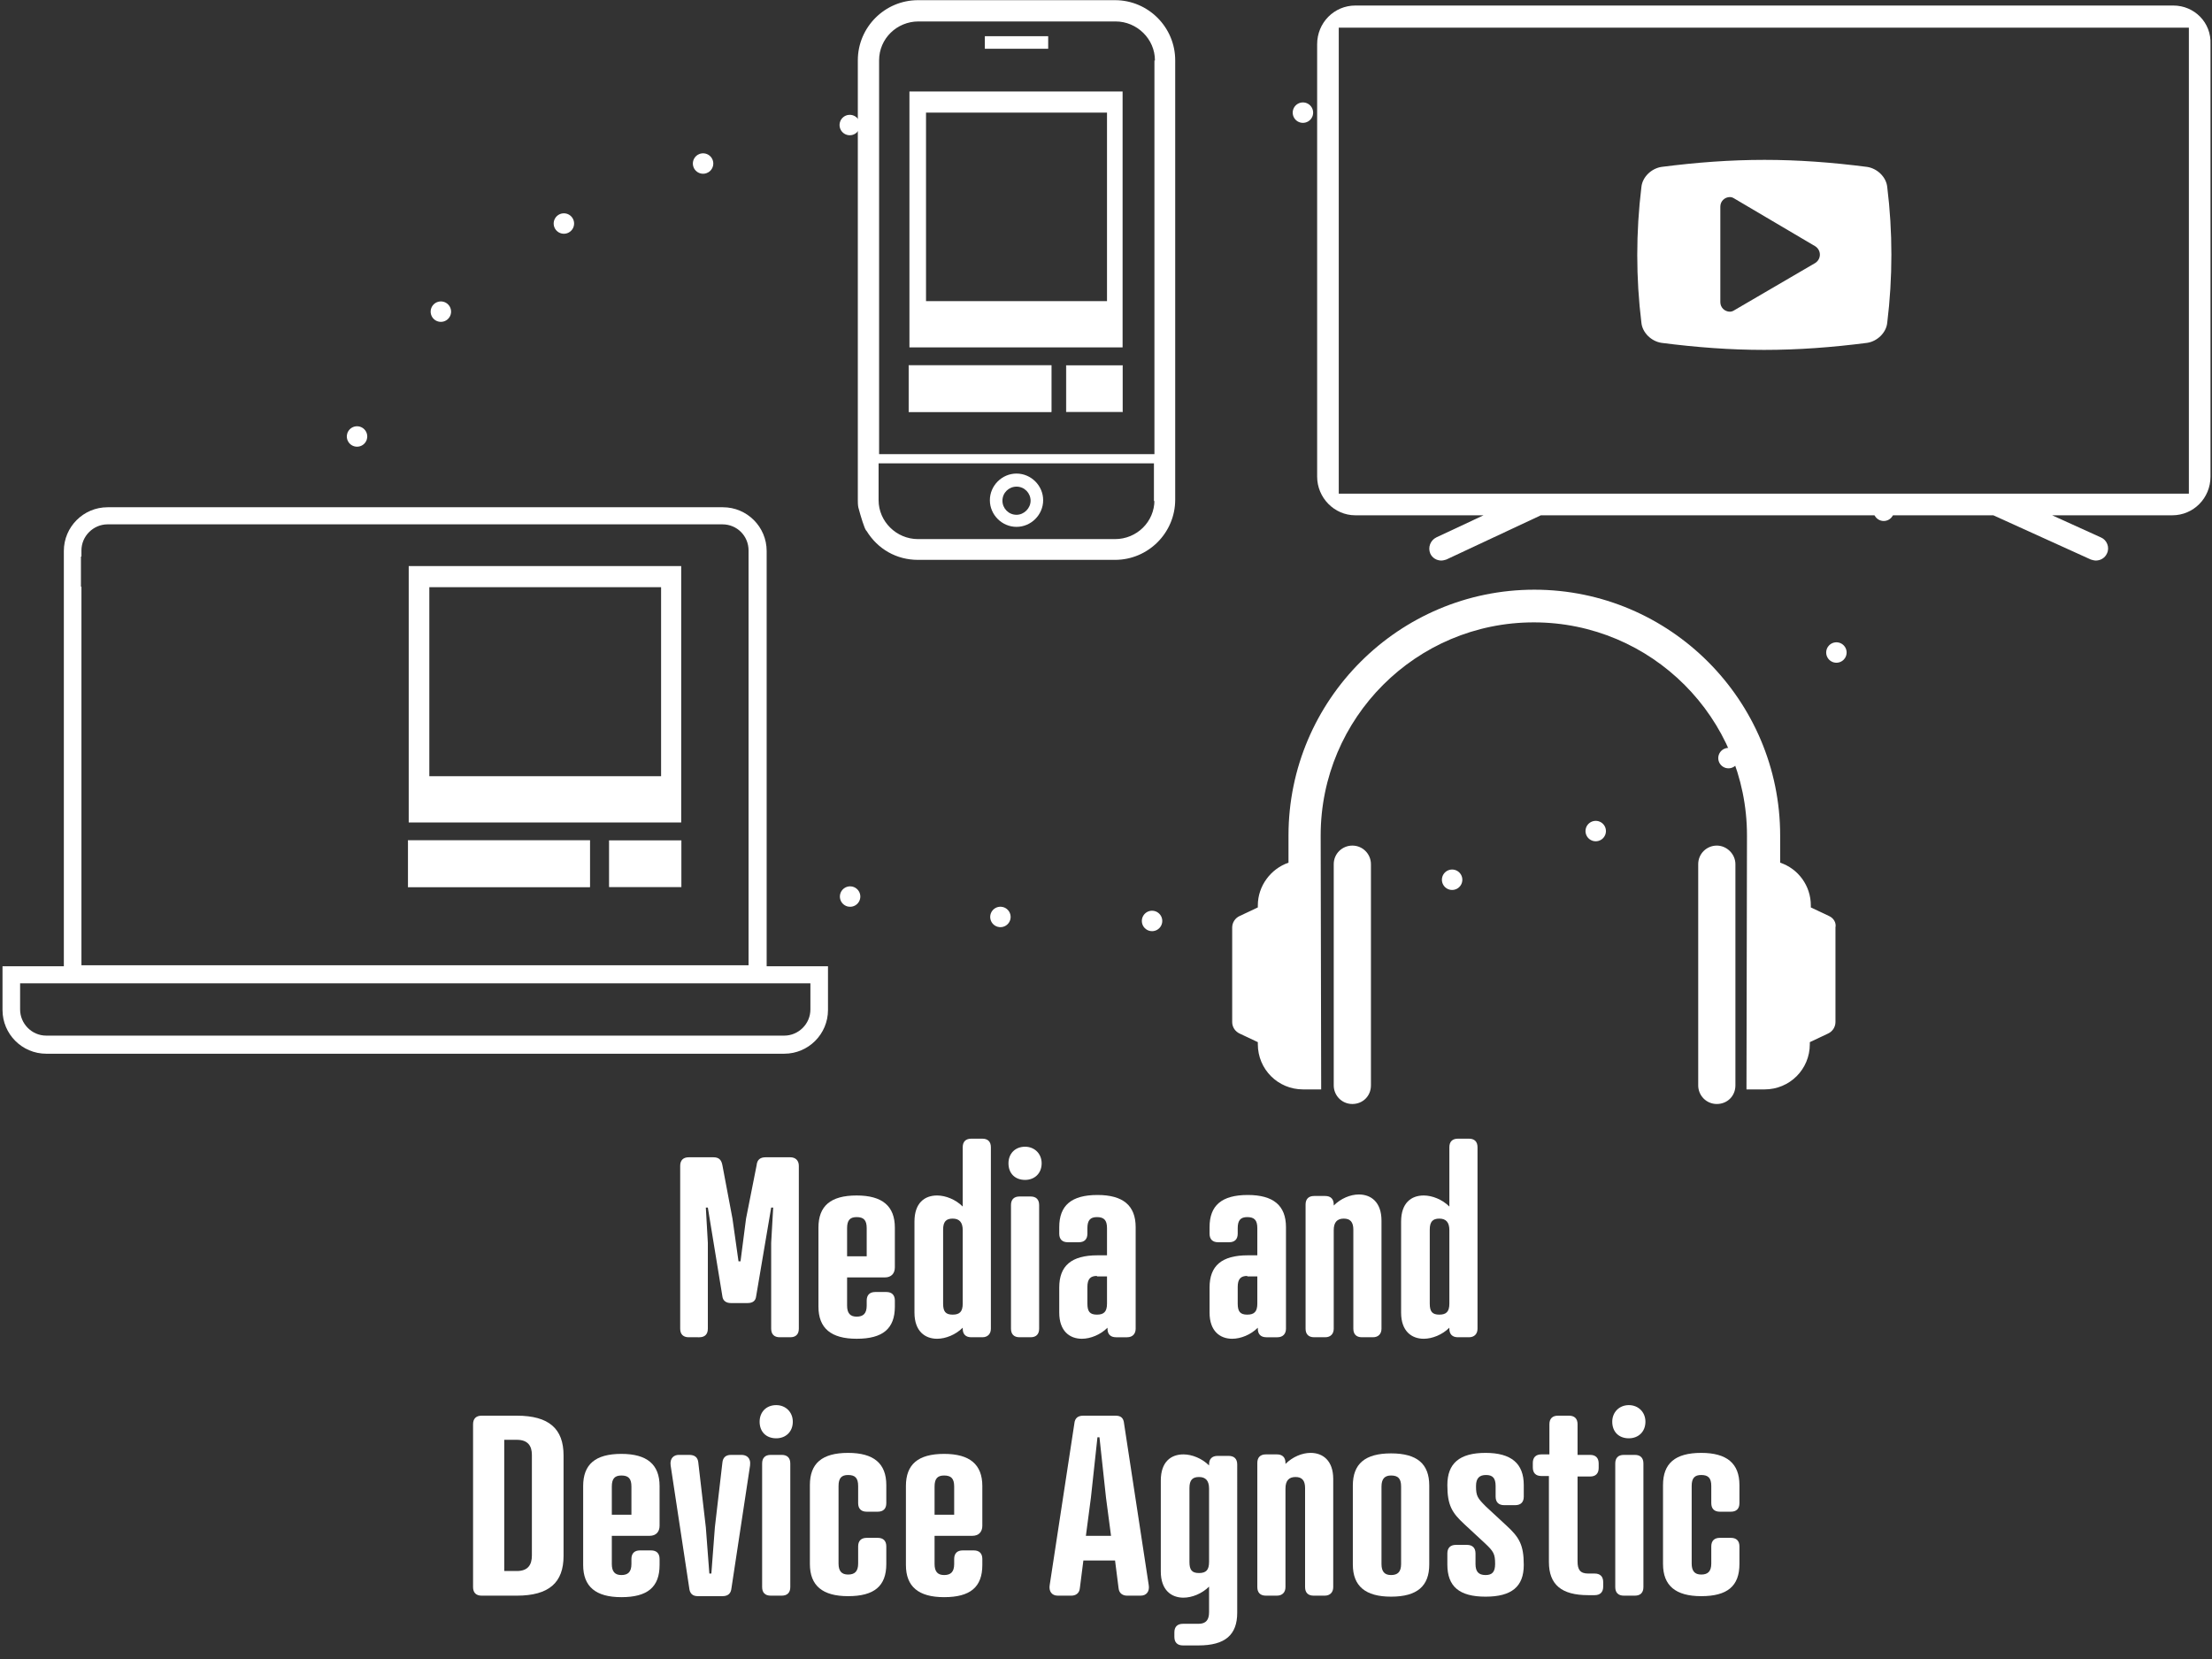 <?xml version="1.0" encoding="utf-8"?>
<!-- Generator: Adobe Illustrator 24.3.0, SVG Export Plug-In . SVG Version: 6.00 Build 0)  -->
<svg version="1.1" id="white" xmlns="http://www.w3.org/2000/svg" xmlns:xlink="http://www.w3.org/1999/xlink" x="0px" y="0px"
	 viewBox="0 0 440 330" style="enable-background:new 0 0 440 330;" xml:space="preserve">
<rect x="0" y="0" width="440" height="330" fill="#333333" stroke="none"/>
<style type="text/css">
	.st0{fill:#FFFFFF;}
	.st1{fill:#FFFFFF;stroke:#FFFFFF;stroke-width:0.331;stroke-miterlimit:10;}
	.st2{fill:#FFFFFF;stroke:#FFFFFF;stroke-width:7.224693e-02;stroke-miterlimit:10;}
	.st3{fill:#FFFFFF;stroke:#FFFFFF;stroke-width:0.115;stroke-miterlimit:10;}
	.st4{fill:#FFFFFF;stroke:#FFFFFF;stroke-width:8.177064e-02;stroke-miterlimit:10;}
	.st5{fill:#FFFFFF;stroke:#FFFFFF;stroke-width:0.13;stroke-miterlimit:10;}
	.st6{clip-path:url(#SVGID_2_);}
	
		.st7{fill:none;stroke:#FFFFFF;stroke-width:4.064;stroke-linecap:round;stroke-miterlimit:10;stroke-dasharray:0,10.063,0,10.063,0,10.063;}
</style>
<g>
	<path class="st0" d="M145.4,259.2c-1,0-1.6-0.5-1.7-1.3l-2.9-17.7h-0.4l0.4,7v17.1c0,1.1-0.6,1.7-1.7,1.7H137
		c-1.1,0-1.7-0.6-1.7-1.7v-32.4c0-1.1,0.6-1.7,1.7-1.7h4.9c1.1,0,1.6,0.5,1.8,1.6l2,10.6l1.2,8.5h0.4l1.1-8.5l2.1-10.6
		c0.1-1.1,0.7-1.6,1.8-1.6h4.9c1,0,1.7,0.6,1.7,1.7v32.4c0,1.1-0.6,1.7-1.7,1.7h-2.1c-1.1,0-1.7-0.6-1.7-1.7v-17.1l0.4-7h-0.4
		l-3,17.7c-0.1,0.8-0.6,1.3-1.7,1.3H145.4z"/>
	<path class="st0" d="M178,252.1c0,1.2-0.7,2-2,2h-7.5v5.6c0,1.5,0.6,2.2,1.9,2.2c1.3,0,2-0.6,2-2.2v-1c0-1.1,0.6-1.7,1.7-1.7h2.2
		c1.1,0,1.7,0.6,1.7,1.7v1.2c0,4.4-2.4,6.4-7.6,6.4c-5.1,0-7.6-2.1-7.6-6.4v-15.7c0-4.3,2.4-6.4,7.6-6.4c5.1,0,7.6,2.1,7.6,6.4
		V252.1z M168.5,249.9h3.9v-5.6c0-1.6-0.6-2.2-2-2.2c-1.3,0-1.9,0.6-1.9,2.2V249.9z"/>
	<path class="st0" d="M197.1,264.3c0,1-0.6,1.7-1.7,1.7h-2.2c-1.1,0-1.7-0.6-1.7-1.7v-0.2c-1.4,1.4-3.4,2.2-5.1,2.2
		c-2.4,0-4.5-1.5-4.5-5.2v-18.1c0-3.7,2-5.2,4.5-5.2c1.7,0,3.7,0.8,5.1,2.2v-11.8c0-1.1,0.6-1.7,1.7-1.7h2.2c1.1,0,1.7,0.6,1.7,1.7
		V264.3z M187.6,259.3c0,1.6,0.5,2.2,1.9,2.2s2-0.6,2-2.2v-14.6c0-1.6-0.7-2.3-2-2.3s-1.9,0.6-1.9,2.2V259.3z"/>
	<path class="st0" d="M203.9,228.1c1.9,0,3.3,1.4,3.3,3.3c0,2-1.4,3.3-3.3,3.3c-2,0-3.3-1.3-3.3-3.3
		C200.6,229.5,201.9,228.1,203.9,228.1z M206.7,264.3c0,1.1-0.6,1.7-1.7,1.7h-2.2c-1.1,0-1.7-0.6-1.7-1.7v-24.6
		c0-1.1,0.6-1.7,1.7-1.7h2.2c1.1,0,1.7,0.6,1.7,1.7V264.3z"/>
	<path class="st0" d="M220.2,249.6v-5.3c0-1.6-0.6-2.2-2-2.2c-1.3,0-1.9,0.6-1.9,2.2v1.1c0,1.1-0.6,1.7-1.7,1.7h-2.2
		c-1.1,0-1.7-0.6-1.7-1.7v-1.3c0-4.3,2.4-6.4,7.6-6.4c5.1,0,7.6,2.1,7.6,6.4v20.2c0,1-0.6,1.7-1.7,1.7h-2.2c-1.1,0-1.7-0.6-1.7-1.7
		v-0.2c-1.4,1.4-3.4,2.2-5.1,2.2c-2.4,0-4.5-1.5-4.5-5.2v-5c0-4.3,2.4-6.4,7.6-6.4H220.2z M218.2,253.8c-1.3,0-1.9,0.6-1.9,2.2v3.3
		c0,1.6,0.5,2.2,1.9,2.2s2-0.6,2-2.2v-5.4H218.2z"/>
	<path class="st0" d="M250.1,249.6v-5.3c0-1.6-0.6-2.2-2-2.2c-1.3,0-1.9,0.6-1.9,2.2v1.1c0,1.1-0.6,1.7-1.7,1.7h-2.2
		c-1.1,0-1.7-0.6-1.7-1.7v-1.3c0-4.3,2.4-6.4,7.6-6.4c5.1,0,7.6,2.1,7.6,6.4v20.2c0,1-0.6,1.7-1.7,1.7h-2.2c-1.1,0-1.7-0.6-1.7-1.7
		v-0.2c-1.4,1.4-3.4,2.2-5.1,2.2c-2.4,0-4.5-1.5-4.5-5.2v-5c0-4.3,2.4-6.4,7.6-6.4H250.1z M248.1,253.8c-1.3,0-1.9,0.6-1.9,2.2v3.3
		c0,1.6,0.5,2.2,1.9,2.2s2-0.6,2-2.2v-5.4H248.1z"/>
	<path class="st0" d="M274.8,264.3c0,1-0.6,1.7-1.7,1.7h-2.2c-1.1,0-1.7-0.6-1.7-1.7v-19.7c0-1.5-0.6-2.2-1.9-2.2
		c-1.3,0-2,0.7-2,2.3v19.6c0,1-0.6,1.7-1.7,1.7h-2.2c-1.1,0-1.7-0.6-1.7-1.7v-24.7c0-1.1,0.6-1.7,1.7-1.7h2.2c1.1,0,1.7,0.6,1.7,1.7
		v0.2c1.4-1.4,3.3-2.2,5-2.2c2.4,0,4.5,1.5,4.5,5.2V264.3z"/>
	<path class="st0" d="M293.9,264.3c0,1-0.6,1.7-1.7,1.7H290c-1.1,0-1.7-0.6-1.7-1.7v-0.2c-1.4,1.4-3.4,2.2-5.1,2.2
		c-2.4,0-4.5-1.5-4.5-5.2v-18.1c0-3.7,2-5.2,4.5-5.2c1.7,0,3.7,0.8,5.1,2.2v-11.8c0-1.1,0.6-1.7,1.7-1.7h2.2c1.1,0,1.7,0.6,1.7,1.7
		V264.3z M284.4,259.3c0,1.6,0.5,2.2,1.9,2.2s2-0.6,2-2.2v-14.6c0-1.6-0.7-2.3-2-2.3s-1.9,0.6-1.9,2.2V259.3z"/>
	<path class="st0" d="M95.8,317.4c-1.1,0-1.7-0.6-1.7-1.7v-32.4c0-1.1,0.6-1.7,1.7-1.7h7c6.4,0,9.3,2.6,9.3,7.9v20
		c0,5.3-2.9,7.9-9.3,7.9H95.8z M102.8,312.5c2.2,0,3-1.2,3-3.1v-20c0-1.8-0.8-3-3-3h-2.5v26.1H102.8z"/>
	<path class="st0" d="M131.2,303.5c0,1.2-0.7,2-2,2h-7.5v5.6c0,1.5,0.6,2.2,1.9,2.2c1.3,0,2-0.6,2-2.2v-1c0-1.1,0.6-1.7,1.7-1.7h2.2
		c1.1,0,1.7,0.6,1.7,1.7v1.2c0,4.4-2.4,6.4-7.6,6.4c-5.1,0-7.6-2.1-7.6-6.4v-15.7c0-4.3,2.4-6.4,7.6-6.4c5.1,0,7.6,2.1,7.6,6.4
		V303.5z M121.7,301.3h3.9v-5.6c0-1.6-0.6-2.2-2-2.2c-1.3,0-1.9,0.6-1.9,2.2V301.3z"/>
	<path class="st0" d="M138.9,290.9l1.5,12.9l0.7,9.2h0.4l0.7-9.2l1.5-12.9c0.1-0.9,0.6-1.5,1.7-1.5h2.1c0.9,0,1.9,0.5,1.7,2.1
		l-3.7,24.4c-0.1,1-0.6,1.6-1.8,1.6h-4.9c-1.1,0-1.6-0.6-1.7-1.6l-3.7-24.4c-0.2-1.5,0.7-2.1,1.6-2.1h2.1
		C138.2,289.4,138.8,289.9,138.9,290.9z"/>
	<path class="st0" d="M154.4,279.5c1.9,0,3.3,1.4,3.3,3.3c0,2-1.4,3.3-3.3,3.3c-2,0-3.3-1.3-3.3-3.3
		C151.1,280.9,152.4,279.5,154.4,279.5z M157.2,315.7c0,1.1-0.6,1.7-1.7,1.7h-2.2c-1.1,0-1.7-0.6-1.7-1.7v-24.6
		c0-1.1,0.6-1.7,1.7-1.7h2.2c1.1,0,1.7,0.6,1.7,1.7V315.7z"/>
	<path class="st0" d="M176.3,299c0,1.1-0.6,1.7-1.7,1.7h-2.2c-1.1,0-1.7-0.6-1.7-1.7v-3.4c0-1.6-0.6-2.2-2-2.2
		c-1.3,0-1.9,0.6-1.9,2.2v15.4c0,1.5,0.6,2.2,1.9,2.2c1.3,0,2-0.6,2-2.2v-3.4c0-1.1,0.6-1.7,1.7-1.7h2.2c1.1,0,1.7,0.6,1.7,1.7v3.5
		c0,4.4-2.4,6.4-7.6,6.4c-5.1,0-7.6-2.1-7.6-6.4v-15.7c0-4.3,2.4-6.4,7.6-6.4c5.1,0,7.6,2.1,7.6,6.4V299z"/>
	<path class="st0" d="M195.4,303.5c0,1.2-0.7,2-2,2h-7.5v5.6c0,1.5,0.6,2.2,1.9,2.2c1.3,0,2-0.6,2-2.2v-1c0-1.1,0.6-1.7,1.7-1.7h2.2
		c1.1,0,1.7,0.6,1.7,1.7v1.2c0,4.4-2.4,6.4-7.6,6.4c-5.1,0-7.6-2.1-7.6-6.4v-15.7c0-4.3,2.4-6.4,7.6-6.4c5.1,0,7.6,2.1,7.6,6.4
		V303.5z M185.9,301.3h3.9v-5.6c0-1.6-0.6-2.2-2-2.2c-1.3,0-1.9,0.6-1.9,2.2V301.3z"/>
	<path class="st0" d="M222.5,315.9l-0.7-5.5h-6.3l-0.7,5.5c-0.1,1.1-0.9,1.5-1.7,1.5h-2.7c-1.2,0-1.8-0.9-1.6-2.1l4.9-32.1
		c0.1-1.2,0.8-1.6,1.8-1.6h6.4c1,0,1.6,0.4,1.7,1.6l4.9,32.1c0.2,1.2-0.4,2.1-1.6,2.1h-2.7C223.4,317.4,222.6,317,222.5,315.9z
		 M216,305.5h5l-1-7.6l-1.3-12h-0.4l-1.3,12L216,305.5z"/>
	<path class="st0" d="M246.1,320.8c0,4.4-2.4,6.5-7.7,6.5h-3.1c-1.1,0-1.7-0.6-1.7-1.7v-0.9c0-1.1,0.6-1.7,1.7-1.7h3.1
		c1.5,0,2.1-0.8,2.1-2.3v-5.1c-1.4,1.4-3.4,2.2-5.1,2.2c-2.4,0-4.5-1.5-4.5-5.2v-18.1c0-3.7,2-5.2,4.5-5.2c1.7,0,3.7,0.8,5.1,2.2
		v-0.2c0-1.1,0.6-1.7,1.7-1.7h2.2c1.1,0,1.7,0.6,1.7,1.7V320.8z M236.6,310.7c0,1.6,0.5,2.2,1.9,2.2s2-0.6,2-2.2v-14.6
		c0-1.6-0.7-2.3-2-2.3s-1.9,0.6-1.9,2.2V310.7z"/>
	<path class="st0" d="M265.2,315.7c0,1-0.6,1.7-1.7,1.7h-2.2c-1.1,0-1.7-0.6-1.7-1.7V296c0-1.5-0.6-2.2-1.9-2.2c-1.3,0-2,0.7-2,2.3
		v19.6c0,1-0.6,1.7-1.7,1.7h-2.2c-1.1,0-1.7-0.6-1.7-1.7v-24.7c0-1.1,0.6-1.7,1.7-1.7h2.2c1.1,0,1.7,0.6,1.7,1.7v0.2
		c1.4-1.4,3.3-2.2,5-2.2c2.4,0,4.5,1.5,4.5,5.2V315.7z"/>
	<path class="st0" d="M284.3,295.5v15.7c0,4.3-2.4,6.4-7.6,6.4c-5.1,0-7.6-2.1-7.6-6.4v-15.7c0-4.3,2.4-6.4,7.6-6.4
		C281.9,289.1,284.3,291.2,284.3,295.5z M274.8,295.7v15.4c0,1.5,0.6,2.2,1.9,2.2c1.3,0,2-0.6,2-2.2v-15.4c0-1.6-0.6-2.2-2-2.2
		C275.5,293.5,274.8,294.1,274.8,295.7z"/>
	<path class="st0" d="M295.5,317.6c-5.2,0-7.6-2-7.6-6.4V309c0-1.1,0.6-1.7,1.7-1.7h2.2c1.1,0,1.7,0.6,1.7,1.7v2.1
		c0,1.5,0.6,2.2,2,2.2c1.3,0,1.9-0.6,1.9-2.2c0-2-0.3-2.5-2-4.1l-4.1-3.8c-2.5-2.3-3.4-3.8-3.4-7.8c0-4.3,2.4-6.4,7.6-6.4
		c5.1,0,7.6,2.1,7.6,6.4v2.3c0,1.1-0.6,1.7-1.7,1.7h-2.2c-1.1,0-1.7-0.6-1.7-1.7v-2.1c0-1.6-0.6-2.2-1.9-2.2c-1.3,0-2,0.6-2,2.2
		c0,2,0.3,2.4,2,4.1l4.1,3.8c2.5,2.3,3.4,3.8,3.4,7.8C303.1,315.6,300.7,317.6,295.5,317.6z"/>
	<path class="st0" d="M308.2,289.4v-6.1c0-1.1,0.6-1.7,1.7-1.7h2.2c1.1,0,1.7,0.6,1.7,1.7v6.1h2.5c1.1,0,1.7,0.6,1.7,1.7v0.9
		c0,1.1-0.6,1.7-1.7,1.7h-2.5v16.9c0,1.6,0.5,2.4,2.1,2.4h1.3c1.1,0,1.7,0.6,1.7,1.7v0.9c0,1.1-0.6,1.7-1.7,1.7h-1.3
		c-5.3,0-7.8-2.1-7.8-6.6v-17.1h-1.5c-1.1,0-1.7-0.6-1.7-1.7v-0.9c0-1.1,0.6-1.7,1.7-1.7H308.2z"/>
	<path class="st0" d="M324,279.5c1.9,0,3.3,1.4,3.3,3.3c0,2-1.4,3.3-3.3,3.3c-2,0-3.3-1.3-3.3-3.3
		C320.7,280.9,322.1,279.5,324,279.5z M326.9,315.7c0,1.1-0.6,1.7-1.7,1.7H323c-1.1,0-1.7-0.6-1.7-1.7v-24.6c0-1.1,0.6-1.7,1.7-1.7
		h2.2c1.1,0,1.7,0.6,1.7,1.7V315.7z"/>
	<path class="st0" d="M346,299c0,1.1-0.6,1.7-1.7,1.7h-2.2c-1.1,0-1.7-0.6-1.7-1.7v-3.4c0-1.6-0.6-2.2-2-2.2c-1.3,0-1.9,0.6-1.9,2.2
		v15.4c0,1.5,0.6,2.2,1.9,2.2c1.3,0,2-0.6,2-2.2v-3.4c0-1.1,0.6-1.7,1.7-1.7h2.2c1.1,0,1.7,0.6,1.7,1.7v3.5c0,4.4-2.4,6.4-7.6,6.4
		c-5.1,0-7.6-2.1-7.6-6.4v-15.7c0-4.3,2.4-6.4,7.6-6.4c5.1,0,7.6,2.1,7.6,6.4V299z"/>
</g>
<g>
	<path class="st0" d="M432.3,1.1H269.6c-4.2,0-7.6,3.4-7.6,7.7v86c0,4.2,3.4,7.7,7.6,7.7h25.5l-9.4,4.4c-1.2,0.6-1.7,2-1.2,3.2
		c0.4,0.9,1.3,1.4,2.2,1.4c0.3,0,0.7-0.1,1-0.2l18.8-8.8h90l19.4,8.8c0.3,0.1,0.7,0.2,1,0.2c0.9,0,1.8-0.5,2.2-1.4
		c0.6-1.2,0-2.7-1.2-3.2l-9.7-4.4h23.9c4.2,0,7.6-3.4,7.6-7.7v-86C439.9,4.5,436.5,1.1,432.3,1.1z M435.4,98.2H266.3V5.5h169.1V98.2
		z"/>
	<path class="st0" d="M375.4,37.2c-0.2-2-2-3.7-4-4c-7-0.9-13.7-1.4-20.4-1.4c-6.8,0-13.5,0.5-20.5,1.4c-2,0.3-3.8,2-4,4
		c-1.1,9-1.1,18.1,0,27c0.2,2,2,3.7,4,4c7,0.9,13.7,1.4,20.4,1.4c6.8,0,13.5-0.5,20.5-1.4c2-0.3,3.8-2,4-4
		C376.5,55.2,376.5,46.1,375.4,37.2z M361.1,52.3L345,61.7c-0.3,0.2-0.6,0.3-0.9,0.3c-1,0-1.9-0.8-1.9-1.9v-19
		c0-1.1,0.9-1.9,1.9-1.9c0.3,0,0.6,0.1,0.9,0.3l16.1,9.5C362.3,49.8,362.3,51.5,361.1,52.3z"/>
</g>
<g id="XMLID_9_">
	<path id="XMLID_12_" class="st0" d="M269,168.2c-2,0-3.7,1.6-3.7,3.7v44c0,2,1.6,3.7,3.7,3.7s3.7-1.6,3.7-3.7v-44
		C272.7,169.9,271.1,168.2,269,168.2z"/>
	<path id="XMLID_11_" class="st0" d="M341.5,168.2c-2,0-3.7,1.6-3.7,3.7v44c0,2,1.6,3.7,3.7,3.7s3.7-1.6,3.7-3.7v-44
		C345.2,169.9,343.5,168.2,341.5,168.2z"/>
	<path id="XMLID_10_" class="st0" d="M363.8,182.2l-3.6-1.7v-0.4c0-3.9-2.5-7.3-6.1-8.5v-5.4c0-26.9-21.9-48.9-48.9-48.9
		c-26.9,0-48.9,21.9-48.9,48.9v5.4c-3.5,1.2-6.1,4.6-6.1,8.5v0.4l-3.6,1.7c-0.9,0.4-1.5,1.3-1.5,2.3v18.8c0,1,0.6,1.9,1.5,2.3
		l3.6,1.7v0.4c0,5,4,9,9,9h3.6v-0.8l-0.1-49.7c0-23.4,19-42.4,42.4-42.4c23.4,0,42.4,19,42.4,42.4l-0.1,49.7v0.8h3.6c5,0,9-4,9-9
		v-0.4l3.6-1.7c0.9-0.4,1.5-1.3,1.5-2.3v-18.8C365.3,183.5,364.7,182.6,363.8,182.2z"/>
</g>
<g>
	<g>
		<path class="st1" d="M221.8,0.2h-39.2c-6.5,0-11.8,5.3-11.8,11.8v87.5c0,0.4,0,0.9,0.1,1.4c0.5,1.9,1.2,4.1,1.5,4.5l0.1,0.1
			c2.2,3.6,5.9,5.7,10.1,5.7h39.2c6.5,0,11.8-5.3,11.8-11.8V12C233.6,5.5,228.3,0.2,221.8,0.2z M229.8,99.5c0,4.4-3.6,7.9-8,7.9
			h-39.2c-4.4,0-8-3.6-8-7.9V92h55.1V99.5z M229.8,12.2v78.3h-55.1V12.2V12c0-4.4,3.6-7.9,8-7.9h39.2c4.4,0,8,3.6,8,7.9V12.2z"/>
		<path class="st0" d="M202.2,94.2c-2.9,0-5.3,2.4-5.3,5.3c0,2.9,2.4,5.3,5.3,5.3c2.9,0,5.3-2.4,5.3-5.3
			C207.5,96.6,205.1,94.2,202.2,94.2z M202.2,102.4c-1.6,0-2.8-1.3-2.8-2.8c0-1.6,1.3-2.8,2.8-2.8c1.6,0,2.8,1.3,2.8,2.8
			C205,101.1,203.7,102.4,202.2,102.4z"/>
		<rect x="195.9" y="7.2" class="st0" width="12.6" height="2.5"/>
	</g>
	<g>
		<rect x="212.1" y="72.7" class="st2" width="11.2" height="9.2"/>
		<rect x="180.8" y="72.7" class="st3" width="28.3" height="9.2"/>
		<path class="st0" d="M180.9,18.2v50.9h42.4V18.2H180.9z M220.2,59.9h-36V22.4h36V59.9z"/>
	</g>
</g>
<g>
	<g>
		<rect x="121.2" y="167.2" class="st4" width="14.3" height="9.2"/>
		<rect x="81.2" y="167.2" class="st5" width="36.1" height="9.2"/>
		<path class="st0" d="M81.3,112.6v51h54.2v-51H81.3z M131.5,154.4H85.4v-37.6h46.1V154.4z"/>
	</g>
	<path class="st0" d="M152.5,192.1v-12.2v-15.7v-54.6c0-4.8-3.9-8.7-8.7-8.7h-7.6h-3.5H21.4c-4.8,0-8.7,3.9-8.7,8.7v82.6H0.5v8.7
		c0,4.8,3.9,8.7,8.7,8.7H156c4.8,0,8.7-3.9,8.7-8.7v-8.7H152.5z M16.1,110.7h0.1v-1.2c0-2.9,2.4-5.2,5.2-5.2h122.3
		c2.9,0,5.2,2.3,5.2,5.2v3.9h0v1.7h0v76.9H16.2v-75.3h-0.1V110.7z M161.2,200.8c0,2.9-2.4,5.2-5.2,5.2H9.2c-2.9,0-5.2-2.4-5.2-5.2
		v-5.2h68.1h21h68.1V200.8z"/>
</g>
<g>
	<defs>
		<path id="SVGID_1_" d="M171.9,102.9H36.8V17.7h135.1V102.9z M230.6,37.1h33.2V9.4h-33.2V37.1z M270.4,99.1v101.3H390V99.1H270.4z
			 M149.7,212h99.1v-49.8h-99.1V212z"/>
	</defs>
	<clipPath id="SVGID_2_">
		<use xlink:href="#SVGID_1_"  style="overflow:visible;"/>
	</clipPath>
	<g class="st6">
		<ellipse class="st7" cx="221.6" cy="101.6" rx="153.1" ry="81.7"/>
	</g>
</g>
</svg>

